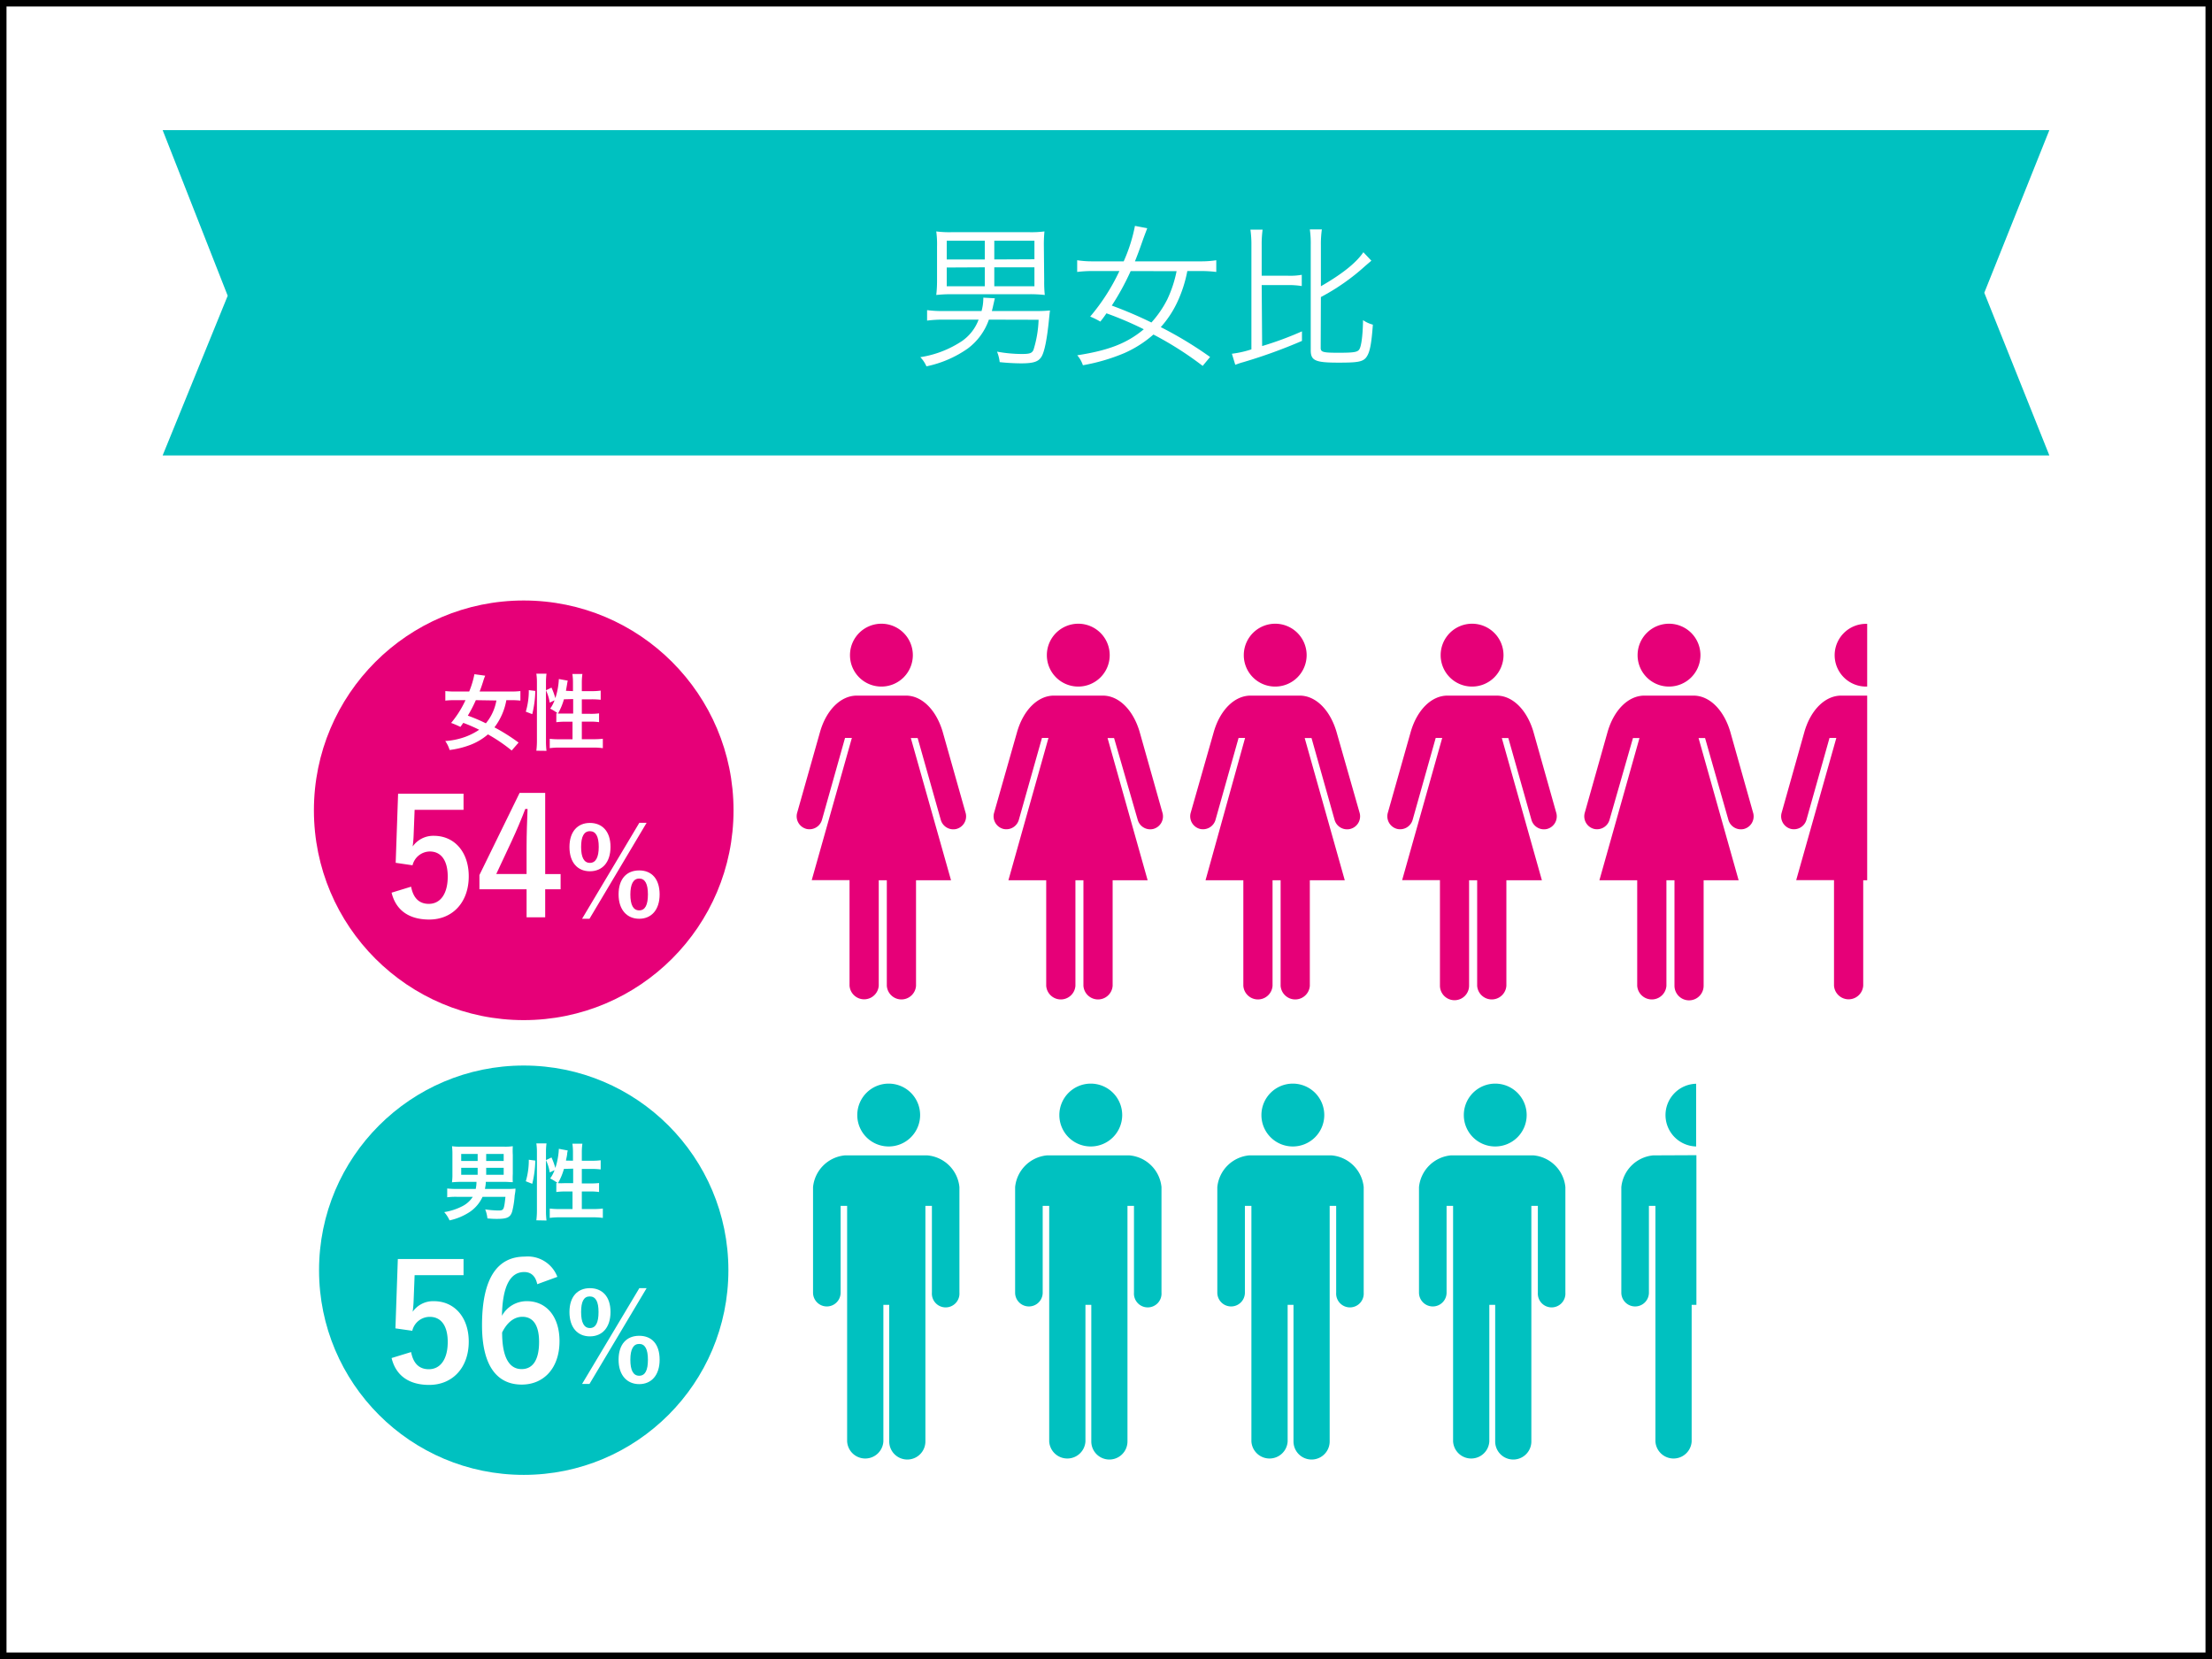 <svg xmlns="http://www.w3.org/2000/svg" width="340" height="255" viewBox="0 0 340 255"><rect x="0" y="0" width="340" height="255" fill="#333333" stroke="none"/><defs><style>.cls-1{fill:#fff;}.cls-2{fill:#00c1c0;}.cls-3{fill:#e60078;}</style></defs><g id="レイヤー_2" data-name="レイヤー 2"><g id="レイヤー_1-2" data-name="レイヤー 1"><rect class="cls-1" x="0.5" y="0.5" width="339" height="254"/><path d="M339,1V254H1V1H339m1-1H0V255H340V0Z"/><path class="cls-2" d="M136.6,176.22a4.83,4.83,0,1,0-4.83-4.82A4.82,4.82,0,0,0,136.6,176.22Z"/><path class="cls-2" d="M142.54,177.59H129.86a5.43,5.43,0,0,0-4.89,4.88v16.22a2.12,2.12,0,0,0,4.24,0V185.35h1v36.21a2.79,2.79,0,0,0,5.57,0v-21h.9v21a2.78,2.78,0,0,0,5.56,0V185.35h1v13.34a2.12,2.12,0,1,0,4.23,0V182.47A5.42,5.42,0,0,0,142.54,177.59Z"/><path class="cls-2" d="M167.66,176.22a4.83,4.83,0,1,0-4.83-4.82A4.82,4.82,0,0,0,167.66,176.22Z"/><path class="cls-2" d="M173.6,177.59H160.92a5.43,5.43,0,0,0-4.89,4.88v16.22a2.12,2.12,0,0,0,4.24,0V185.35h1v36.21a2.79,2.79,0,0,0,5.57,0v-21h.9v21a2.78,2.78,0,0,0,5.56,0V185.35h1v13.34a2.12,2.12,0,1,0,4.23,0V182.47A5.42,5.42,0,0,0,173.6,177.59Z"/><path class="cls-2" d="M198.72,176.22a4.83,4.83,0,1,0-4.83-4.82A4.82,4.82,0,0,0,198.72,176.22Z"/><path class="cls-2" d="M204.66,177.59H192a5.43,5.43,0,0,0-4.89,4.88v16.22a2.12,2.12,0,0,0,4.24,0V185.35h1v36.21a2.79,2.79,0,0,0,5.57,0v-21h.9v21a2.78,2.78,0,0,0,5.56,0V185.35h1v13.34a2.12,2.12,0,1,0,4.23,0V182.47A5.42,5.42,0,0,0,204.66,177.59Z"/><path class="cls-2" d="M229.78,176.22A4.83,4.83,0,1,0,225,171.4,4.82,4.82,0,0,0,229.78,176.22Z"/><path class="cls-2" d="M235.72,177.59H223a5.43,5.43,0,0,0-4.89,4.88v16.22a2.12,2.12,0,0,0,4.24,0V185.35h1v36.21a2.79,2.79,0,0,0,5.57,0v-21h.9v21a2.78,2.78,0,0,0,5.56,0V185.35h1v13.34a2.12,2.12,0,1,0,4.23,0V182.47A5.42,5.42,0,0,0,235.72,177.59Z"/><path class="cls-2" d="M256,171.4a4.83,4.83,0,0,0,4.71,4.82v-9.64A4.82,4.82,0,0,0,256,171.4Z"/><path class="cls-2" d="M254.1,177.59a5.43,5.43,0,0,0-4.89,4.88v16.22a2.12,2.12,0,0,0,4.24,0V185.35h1v36.21a2.79,2.79,0,0,0,5.57,0v-21h.73v-23Z"/><path class="cls-3" d="M256.53,105.53a4.83,4.83,0,1,0-4.82-4.82A4.82,4.82,0,0,0,256.53,105.53Z"/><path class="cls-3" d="M265.94,112.42c-1-3.31-3.17-5.5-5.64-5.5h-7.54c-2.47,0-4.66,2.19-5.64,5.5L243.57,125a2,2,0,0,0,1.45,2.41A2,2,0,0,0,247.4,126L251,113.44h1l-6.16,21.86h5.81v16.22a2.25,2.25,0,0,0,4.49,0V135.3h1.24v16.22a2.24,2.24,0,1,0,4.48,0V135.3h5.38l-6.16-21.86h1L265.66,126a2,2,0,0,0,2.39,1.42,2,2,0,0,0,1.44-2.41Z"/><path class="cls-3" d="M226.27,105.53a4.83,4.83,0,1,0-4.83-4.82A4.82,4.82,0,0,0,226.27,105.53Z"/><path class="cls-3" d="M235.68,112.42c-1-3.31-3.17-5.5-5.64-5.5h-7.55c-2.46,0-4.65,2.19-5.63,5.5L213.3,125a2,2,0,0,0,1.45,2.41,2,2,0,0,0,2.39-1.42l3.54-12.57h1l-6.16,21.86h5.81v16.22a2.24,2.24,0,1,0,4.48,0V135.3h1.24v16.22a2.25,2.25,0,0,0,4.49,0V135.3H237l-6.16-21.86h1L235.39,126a2,2,0,0,0,2.39,1.42,2,2,0,0,0,1.45-2.41Z"/><path class="cls-3" d="M196,105.53a4.83,4.83,0,1,0-4.82-4.82A4.82,4.82,0,0,0,196,105.53Z"/><path class="cls-3" d="M205.41,112.42c-1-3.31-3.17-5.5-5.64-5.5h-7.54c-2.47,0-4.66,2.19-5.64,5.5L183,125a2,2,0,0,0,1.45,2.41,2,2,0,0,0,2.39-1.42l3.54-12.57h1L185.3,135.3h5.81v16.22a2.25,2.25,0,0,0,4.49,0V135.3h1.24v16.22a2.25,2.25,0,0,0,4.49,0V135.3h5.37l-6.16-21.86h1.05L205.13,126a2,2,0,0,0,2.39,1.42A2,2,0,0,0,209,125Z"/><path class="cls-3" d="M165.74,105.53a4.83,4.83,0,1,0-4.83-4.82A4.82,4.82,0,0,0,165.74,105.53Z"/><path class="cls-3" d="M175.15,112.42c-1-3.31-3.17-5.5-5.64-5.5H162c-2.47,0-4.66,2.19-5.64,5.5L152.78,125a2,2,0,0,0,1.44,2.41,2,2,0,0,0,2.39-1.42l3.55-12.57h1L155,135.3h5.81v16.22a2.25,2.25,0,0,0,4.49,0V135.3h1.23v16.22a2.25,2.25,0,0,0,4.49,0V135.3h5.38l-6.16-21.86h1L174.87,126a2,2,0,0,0,2.38,1.42A2,2,0,0,0,178.7,125Z"/><path class="cls-3" d="M135.48,105.53a4.83,4.83,0,1,0-4.83-4.82A4.82,4.82,0,0,0,135.48,105.53Z"/><path class="cls-3" d="M144.88,112.42c-1-3.31-3.17-5.5-5.63-5.5H131.7c-2.46,0-4.66,2.19-5.63,5.5L122.51,125a2,2,0,0,0,1.45,2.41,2,2,0,0,0,2.39-1.42l3.54-12.57h1.05l-6.17,21.86h5.81v16.22a2.25,2.25,0,0,0,4.49,0V135.3h1.24v16.22a2.25,2.25,0,0,0,4.49,0V135.3h5.38L140,113.44h1.05L144.6,126a2,2,0,0,0,2.39,1.42,2,2,0,0,0,1.45-2.41Z"/><path class="cls-3" d="M282,100.71a4.82,4.82,0,0,0,4.82,4.82H287V95.89h-.21A4.82,4.82,0,0,0,282,100.71Z"/><path class="cls-3" d="M283,106.92c-2.46,0-4.66,2.19-5.63,5.5L273.83,125a2,2,0,0,0,1.45,2.41,2,2,0,0,0,2.39-1.42l3.54-12.57h1.05l-6.17,21.86h5.81v16.22a2.25,2.25,0,0,0,4.49,0V135.3H287V106.92h-4Z"/><circle class="cls-3" cx="80.5" cy="124.55" r="32.25"/><circle class="cls-2" cx="80.5" cy="195.24" r="31.46"/><path class="cls-1" d="M71.25,124.48H63.73l-.15,3.84a17.51,17.51,0,0,1-.15,1.79,3.86,3.86,0,0,1,3.26-1.64c3.14,0,5.36,2.46,5.36,6.23,0,4-2.49,6.64-6.08,6.64-3,0-5.1-1.34-5.78-4.13l3-.92c.35,1.84,1.32,2.64,2.72,2.64,1.79,0,2.91-1.55,2.91-4.19,0-2.46-1-3.86-2.76-3.86A2.77,2.77,0,0,0,63.41,133l-2.59-.38L61.19,122H71.25Z"/><path class="cls-1" d="M83.8,134.35h2.37v2.34H83.8V141H80.94v-4.31H73.69V134.5l6.18-12.63H83.8Zm-2.86-4.19c0-2,.08-3.91.15-5.82h-.35c-.62,1.64-1.34,3.31-2.12,5l-2.34,5h4.66Z"/><path class="cls-1" d="M93.84,130.17c0,2.41-1.29,3.75-3.17,3.75s-3.14-1.34-3.14-3.73,1.27-3.7,3.14-3.7S93.84,127.76,93.84,130.17Zm-4.52,0c0,1.62.45,2.46,1.35,2.46s1.36-.84,1.36-2.46-.45-2.41-1.36-2.41S89.32,128.58,89.32,130.19Zm1.29,11.05H89.47l8.8-14.75h1.12Zm10.78-3.75c0,2.41-1.29,3.75-3.14,3.75s-3.17-1.34-3.17-3.75,1.26-3.68,3.17-3.68S101.39,135.08,101.39,137.49Zm-4.5,0c0,1.62.44,2.46,1.36,2.46s1.34-.84,1.34-2.46-.44-2.43-1.34-2.43S96.89,135.9,96.89,137.51Z"/><path class="cls-1" d="M71.25,196H63.73l-.15,3.84a17.51,17.51,0,0,1-.15,1.79A3.83,3.83,0,0,1,66.69,200c3.14,0,5.36,2.46,5.36,6.22,0,4-2.49,6.65-6.08,6.65-3,0-5.1-1.34-5.78-4.13l3-.92c.35,1.84,1.32,2.64,2.72,2.64,1.79,0,2.91-1.55,2.91-4.19,0-2.46-1-3.86-2.76-3.86a2.76,2.76,0,0,0-2.69,2.14l-2.59-.37.37-10.66H71.25Z"/><path class="cls-1" d="M82.58,197.39c-.29-1.39-1.09-1.87-2-1.87-2.26,0-3.34,2.37-3.43,6.73A4.34,4.34,0,0,1,81,200c2.94,0,5,2.31,5,6.15,0,4.11-2.39,6.67-5.81,6.67-3.66,0-6.1-2.69-6.1-9.11,0-7.52,2.54-10.56,6.58-10.56a4.86,4.86,0,0,1,5,3.11Zm-2.41,13.05c1.74,0,2.69-1.42,2.69-4.18,0-2.54-.9-3.86-2.57-3.86-1.24,0-2.34.84-3.11,2.41C77.18,208.82,78.38,210.44,80.17,210.44Z"/><path class="cls-1" d="M93.84,201.66c0,2.41-1.29,3.75-3.17,3.75s-3.14-1.34-3.14-3.74S88.8,198,90.67,198,93.84,199.25,93.84,201.66Zm-4.52,0c0,1.63.45,2.47,1.35,2.47S92,203.3,92,201.67s-.45-2.4-1.36-2.4S89.32,200.07,89.32,201.67Zm1.29,11.06H89.47L98.27,198h1.12ZM101.39,209c0,2.41-1.29,3.75-3.14,3.75s-3.17-1.34-3.17-3.75,1.26-3.68,3.17-3.68S101.39,206.57,101.39,209Zm-4.5,0c0,1.62.44,2.46,1.36,2.46s1.34-.84,1.34-2.46-.44-2.43-1.34-2.43S96.89,207.39,96.89,209Z"/><path class="cls-1" d="M78.65,115.36A25.08,25.08,0,0,0,75,112.88a9.11,9.11,0,0,1-2.75,1.63,13.72,13.72,0,0,1-3.14.77,4.93,4.93,0,0,0-.67-1.38,11,11,0,0,0,3.13-.66,10.06,10.06,0,0,0,2.08-1.07,23,23,0,0,0-2.44-1.06c-.2.28-.22.32-.44.62a14.25,14.25,0,0,0-1.43-.61,15.69,15.69,0,0,0,2.21-3.5h-1.6a12.13,12.13,0,0,0-1.5.07v-1.47a12.68,12.68,0,0,0,1.5.07h2.17a14.07,14.07,0,0,0,.8-2.66l1.66.23a7,7,0,0,0-.32.89c-.2.63-.33,1-.54,1.54h4.77a11.92,11.92,0,0,0,1.5-.07v1.47a12.07,12.07,0,0,0-1.46-.07h-.7A9.67,9.67,0,0,1,76,111.8a29.44,29.44,0,0,1,3.71,2.34Zm-5.51-7.74A21.17,21.17,0,0,1,71.91,110a24.79,24.79,0,0,1,2.77,1.18,7.53,7.53,0,0,0,1.62-3.51Z"/><path class="cls-1" d="M80.82,109.39a11.36,11.36,0,0,0,.46-3.31l1,.12a16.21,16.21,0,0,1-.47,3.57Zm1.62,6a12.87,12.87,0,0,0,.09-1.61V104.9a9,9,0,0,0-.09-1.35H84a10.54,10.54,0,0,0-.08,1.35v9a12.61,12.61,0,0,0,.08,1.51Zm5.63-9.16v-1.28a9.06,9.06,0,0,0-.09-1.35h1.54a8.88,8.88,0,0,0-.09,1.35v1.28h1.49a9.13,9.13,0,0,0,1.41-.08v1.41a12.07,12.07,0,0,0-1.39-.07H89.43v2.23h1.28a9.37,9.37,0,0,0,1.37-.07V111a9.43,9.43,0,0,0-1.38-.08H89.43v2.7h1.74a11.85,11.85,0,0,0,1.49-.07V115a9.53,9.53,0,0,0-1.49-.09H86a9.59,9.59,0,0,0-1.5.09v-1.44a11.92,11.92,0,0,0,1.5.07h2v-2.7H86.92a10.64,10.64,0,0,0-1.41.08v-1.38l.2,0a7.68,7.68,0,0,0-1.14-.71,5.36,5.36,0,0,0,.67-1.28l-.74.36a7.39,7.39,0,0,0-.58-1.9l.85-.41a10.94,10.94,0,0,1,.59,1.62,11.09,11.09,0,0,0,.54-2.94l1.37.25a3.37,3.37,0,0,0-.09.46l-.19,1.1Zm-1.39,1.26a9.4,9.4,0,0,1-.92,2.19c.28,0,.56,0,1,0h1.34v-2.23Z"/><path class="cls-1" d="M70.89,181.66a13.52,13.52,0,0,0-1.42.07,8.62,8.62,0,0,0,.07-1.28v-2.94a11.32,11.32,0,0,0-.06-1.33,7.89,7.89,0,0,0,1.32.07h6.69a8,8,0,0,0,1.33-.07,11.74,11.74,0,0,0,0,1.33v2.94a11.35,11.35,0,0,0,0,1.26c-.4,0-.79-.05-1.25-.05h-2.9c0,.47-.07.69-.13,1.09h3.31c.5,0,.88,0,1.38-.05,0,.25,0,.39-.12,1.05a14.18,14.18,0,0,1-.37,2.41c-.27.94-.75,1.19-2.34,1.19-.44,0-.59,0-1.48-.07a5.12,5.12,0,0,0-.34-1.39,14.16,14.16,0,0,0,2,.17c.85,0,.89-.05,1.11-2.1H74.17a5.61,5.61,0,0,1-1.93,2.3,9.12,9.12,0,0,1-3.14,1.32,4.91,4.91,0,0,0-.82-1.27,9.22,9.22,0,0,0,2.79-.91,4.12,4.12,0,0,0,1.6-1.44H70.24a10.35,10.35,0,0,0-1.5.07v-1.35a14.06,14.06,0,0,0,1.52.07h2.86a5.12,5.12,0,0,0,.12-1.09Zm0-4.29v1.08h2.53v-1.08Zm0,2.13v1.07h2.53V179.5Zm6.53-1.05v-1.08H74.73v1.08Zm0,2.12V179.5H74.73v1.07Z"/><path class="cls-1" d="M80.82,181.57a11.36,11.36,0,0,0,.46-3.31l1,.13a16.21,16.21,0,0,1-.47,3.57Zm1.62,6a12.71,12.71,0,0,0,.09-1.6v-8.87a8.88,8.88,0,0,0-.09-1.35H84a10.43,10.43,0,0,0-.08,1.35v9a12.43,12.43,0,0,0,.08,1.5Zm5.63-9.16v-1.27a9,9,0,0,0-.09-1.35h1.54a8.88,8.88,0,0,0-.09,1.35v1.27h1.49a9.46,9.46,0,0,0,1.41-.07v1.41a12,12,0,0,0-1.39-.08H89.43v2.23h1.28a9.69,9.69,0,0,0,1.37-.06v1.38a8.2,8.2,0,0,0-1.38-.08H89.43v2.7h1.74a11.55,11.55,0,0,0,1.49-.08v1.44a10.94,10.94,0,0,0-1.49-.09H86a11,11,0,0,0-1.5.09v-1.44a11.61,11.61,0,0,0,1.5.08h2v-2.7H86.92a9.16,9.16,0,0,0-1.41.08v-1.38l.2,0a9.79,9.79,0,0,0-1.14-.71,5.29,5.29,0,0,0,.67-1.27l-.74.35a7.18,7.18,0,0,0-.58-1.89l.85-.41a10.54,10.54,0,0,1,.59,1.62,11.08,11.08,0,0,0,.54-2.95l1.37.26a3.07,3.07,0,0,0-.09.46c0,.24-.13.76-.19,1.09Zm-1.39,1.26a9.23,9.23,0,0,1-.92,2.19,8.81,8.81,0,0,0,1,0h1.34v-2.23Z"/><polygon class="cls-2" points="315 70 25 70 35 45.46 25 20 315 20 305 45 315 70"/><path class="cls-1" d="M152,49.13a9.37,9.37,0,0,1-3.26,4.45,17.12,17.12,0,0,1-6.34,2.73,4.71,4.71,0,0,0-.94-1.41,16,16,0,0,0,6.41-2.48,7,7,0,0,0,2.55-3.29h-5.31a18.94,18.94,0,0,0-2.61.15V47.67a18.28,18.28,0,0,0,2.61.14h5.76a7.2,7.2,0,0,0,.27-1.87.65.65,0,0,0,0-.19l1.78.1c-.1.36-.12.52-.27,1.15-.07.36-.12.48-.19.81h6.48c.87,0,1.47,0,2.45-.09-.05.38-.05.38-.14,1.25-.31,3.19-.72,5.16-1.18,5.88s-1.15,1-3.14,1a32.64,32.64,0,0,1-3.27-.19,6.05,6.05,0,0,0-.41-1.61,21.39,21.39,0,0,0,3.82.36c1.2,0,1.54-.12,1.78-.62a17.45,17.45,0,0,0,.79-4.64Zm8.5-6a19.45,19.45,0,0,0,.09,2.21,20.15,20.15,0,0,0-2.21-.12H146.21a22.09,22.09,0,0,0-2.3.12,18.52,18.52,0,0,0,.12-2.21V37.88a14.49,14.49,0,0,0-.12-2.31,15.14,15.14,0,0,0,2.28.12h12.07a15.14,15.14,0,0,0,2.28-.12,20.5,20.5,0,0,0-.09,2.31ZM145.52,37v2.88h5.85V37Zm0,4.12V44h5.85V41.09ZM159,39.85V37h-6.17v2.88ZM159,44V41.09h-6.17V44Z"/><path class="cls-1" d="M184.86,56.24a51.64,51.64,0,0,0-7.57-4.82,17.37,17.37,0,0,1-4.51,2.87,29.55,29.55,0,0,1-6.33,1.85,4.51,4.51,0,0,0-.87-1.53c4.83-.75,7.66-1.85,10.23-4a52,52,0,0,0-5.74-2.45c-.38.55-.48.69-.94,1.27a12.58,12.58,0,0,0-1.56-.77,31.39,31.39,0,0,0,4.49-7h-4a19,19,0,0,0-2.49.14V40a15,15,0,0,0,2.49.17h4.66a24.91,24.91,0,0,0,1.73-5.45l1.89.36c-.4,1.06-.62,1.64-.64,1.71-.68,1.94-.87,2.42-1.25,3.38h10a15.1,15.1,0,0,0,2.5-.17v1.8a18.85,18.85,0,0,0-2.47-.14H182.5a20.08,20.08,0,0,1-1.56,4.82,15.69,15.69,0,0,1-2.52,3.8A59.32,59.32,0,0,1,186,54.87ZM173.79,41.67a38.82,38.82,0,0,1-2.9,5.3,63.26,63.26,0,0,1,6.09,2.6A16,16,0,0,0,179.43,46a18.69,18.69,0,0,0,1.42-4.32Z"/><path class="cls-1" d="M194,53.19a50.87,50.87,0,0,0,6.12-2.26l0,1.47a79.32,79.32,0,0,1-9,3.26c-.55.15-.86.27-1.25.41l-.52-1.7a15.43,15.43,0,0,0,3-.67v-16a16.34,16.34,0,0,0-.15-2.4h1.87a16.79,16.79,0,0,0-.14,2.4v4.68h4a10.17,10.17,0,0,0,2.16-.14v1.73a11.83,11.83,0,0,0-2.16-.15h-4Zm9,.29c0,.65.39.74,2.72.74s2.9-.09,3.19-.48.55-1.82.6-4.53a4.78,4.78,0,0,0,1.51.69c-.22,3-.46,4.25-1,5s-1.49.84-4.3.84c-3.55,0-4.25-.31-4.25-1.9V37.66a15.2,15.2,0,0,0-.14-2.4h1.85a16.06,16.06,0,0,0-.15,2.4V44c3.24-1.87,5.4-3.57,6.53-5.23l1.23,1.3-.89.76a33.4,33.4,0,0,1-6.87,4.83Z"/></g></g></svg>
